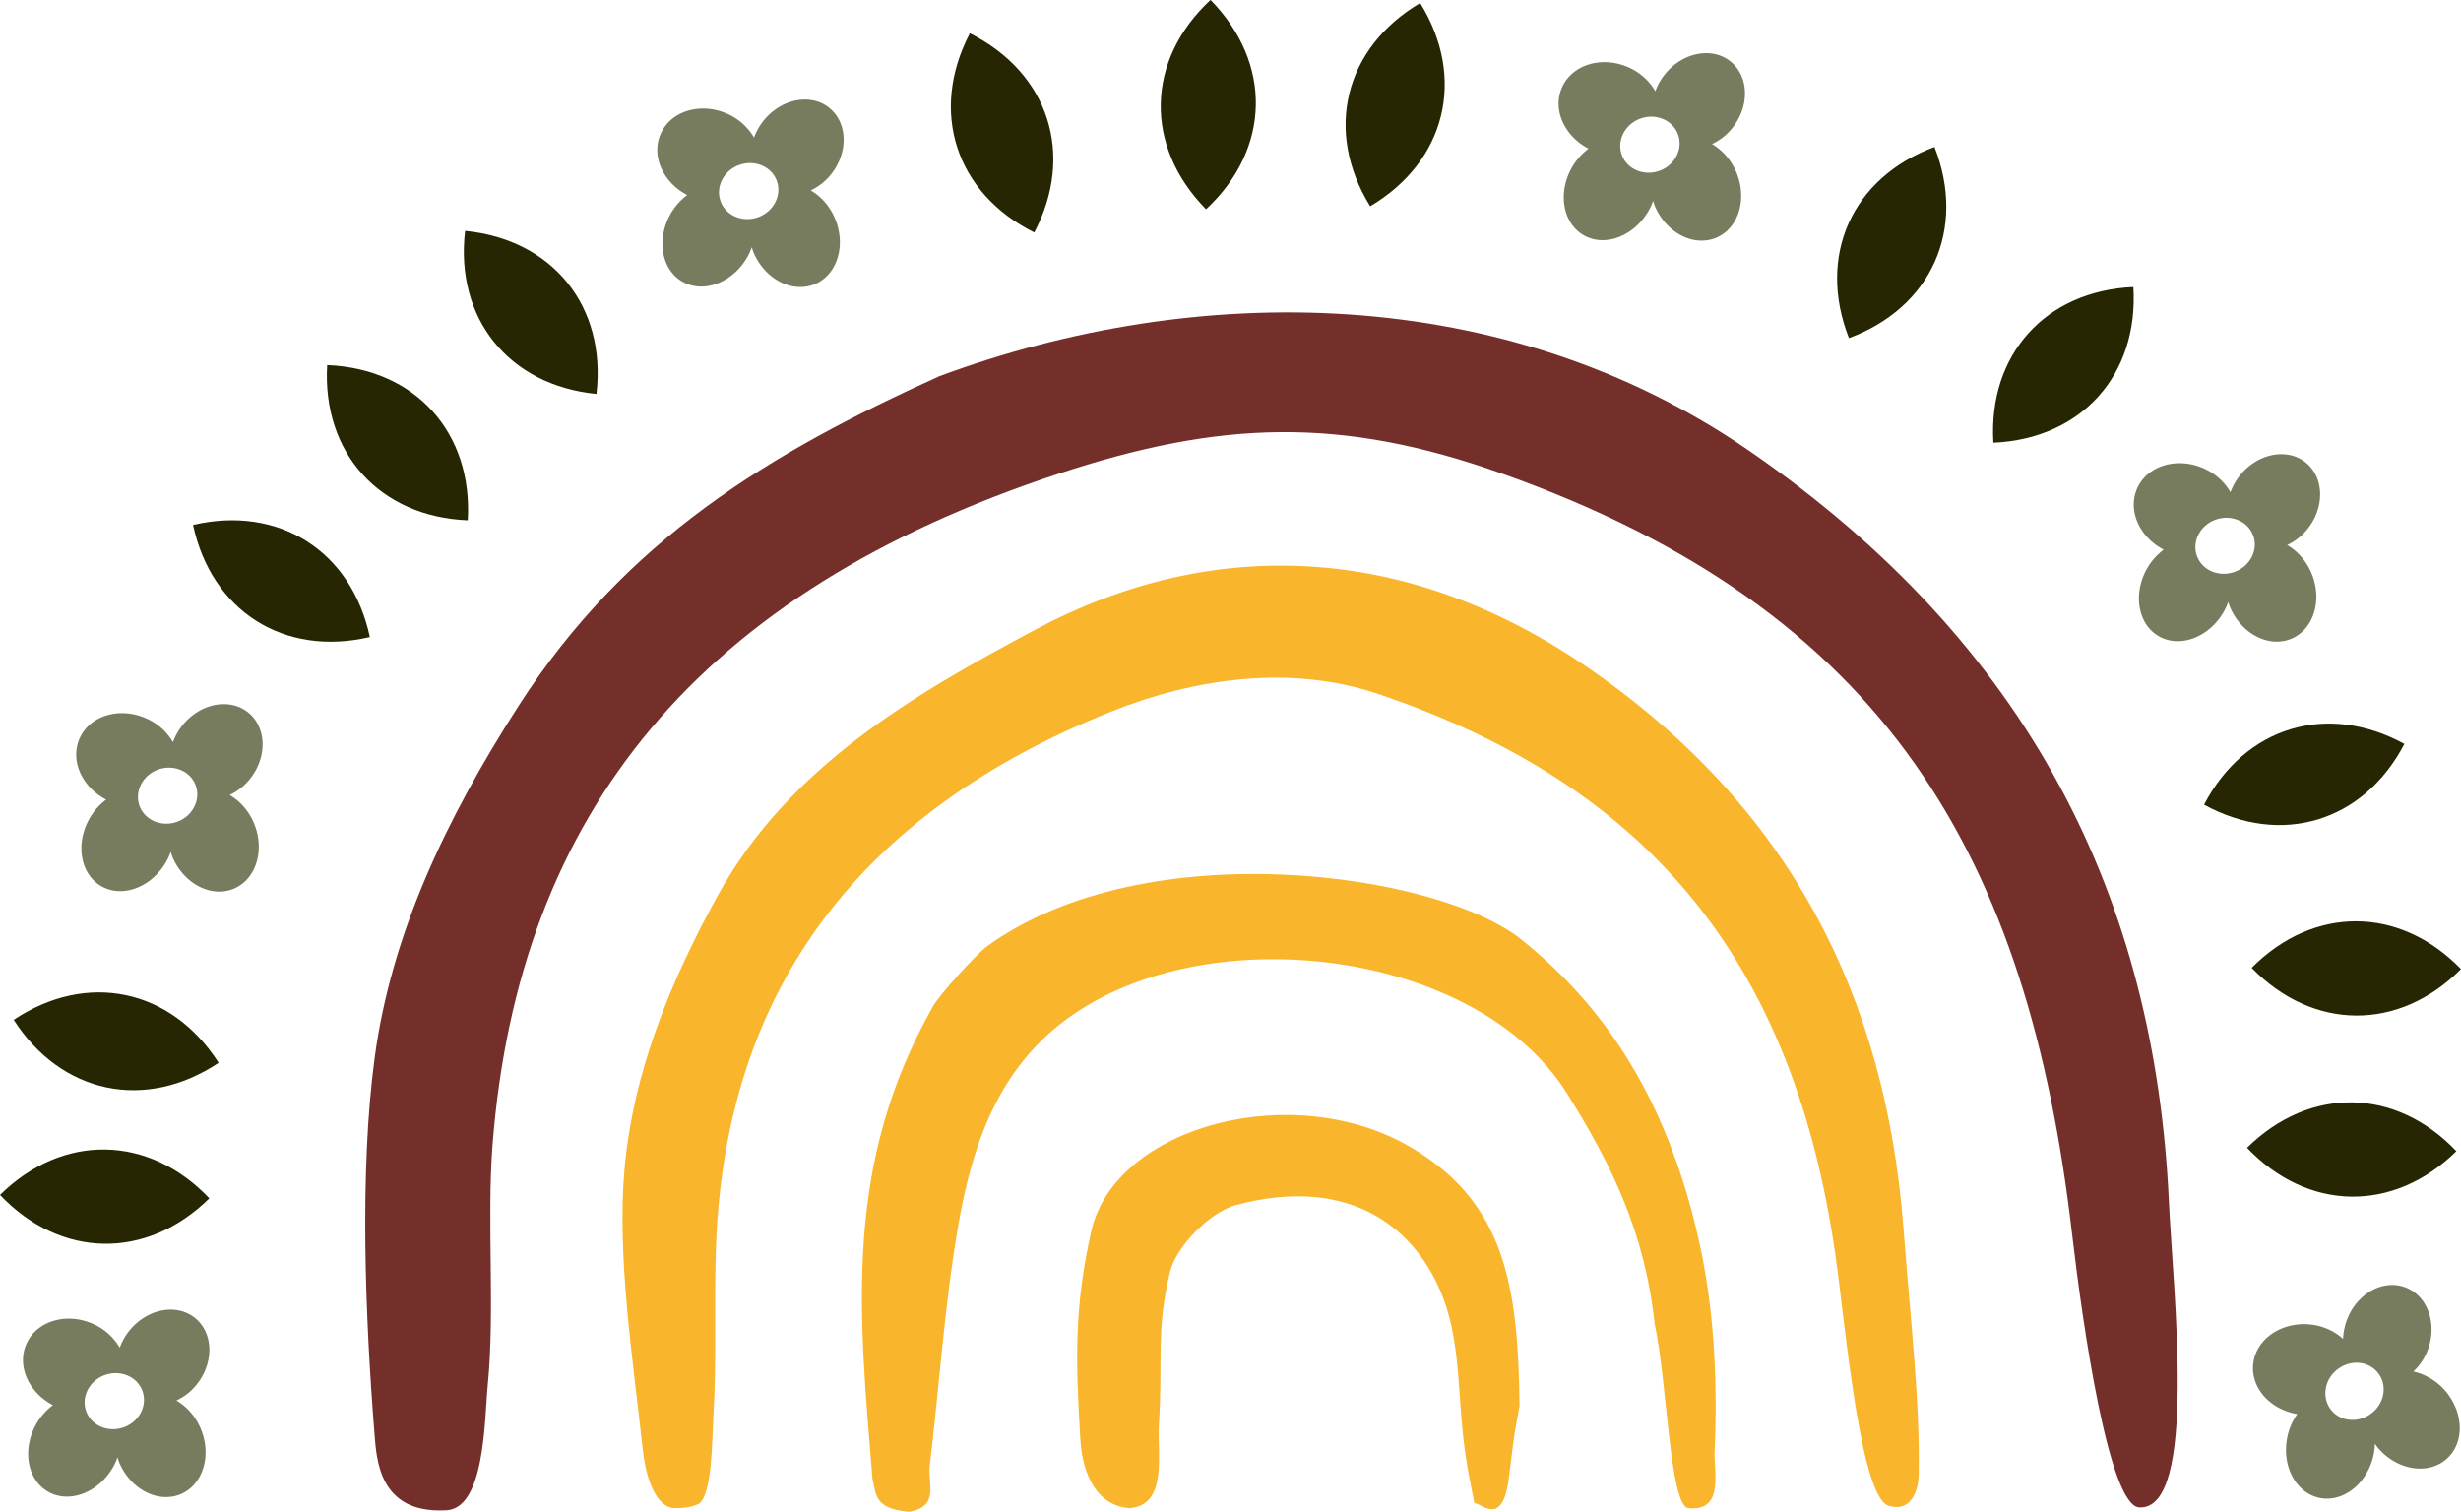 <svg xmlns="http://www.w3.org/2000/svg" xmlns:xlink="http://www.w3.org/1999/xlink" xml:space="preserve" width="319.98" height="196.57"><defs><path id="a" d="M70.61 39.97H525v438.42H70.61Z"></path></defs><clipPath id="b"><use xlink:href="#a"></use></clipPath><path fill="#f9b52b" d="M226.58 236.07c-2.72-.3-3.74-4.88-4.02-7.47-1.24-11.49-3.41-25.25-2.39-36.64 1.11-12.38 5.79-24.05 12.12-35.55 9.31-16.89 25.79-26.28 41.21-34.53 23.17-12.39 48.39-11.17 71.57 4.65 26.65 18.19 39.06 43.02 41.38 73.01 1.1 14.24 2.13 22.33 1.99 32.22-.02 1.48-.7 4.78-3.65 4.06-3.92-.23-5.87-23.59-7.18-32.69-5.35-37.28-23.56-60.85-59.57-72.97-11.12-3.74-23.52-2.11-34.67 2.36-32.42 13-50.04 35.9-51.3 69.33-.28 7.41.1 14.85-.34 22.24-.19 3.3-.17 10.01-1.83 11.38-1.2.6-2.43.57-3.32.6" clip-path="url(#b)" transform="translate(-138.97 -39.97)"></path><path fill="#752f2a" d="M187.66 226.39c-1.2-15.1-1.97-34.03.02-48.86 2.16-16.13 9.3-31.14 18.76-45.85 13.89-21.6 32.64-32.83 54.7-42.81 33.46-12.38 73.41-12.22 105.22 9.68 36.57 25.19 52.8 58.29 54.61 97.63.52 11.35 3.8 40.11-3.81 39.79-3.97-.02-7.39-23.61-8.78-35.57-5.72-49.02-24.16-81.14-74.19-98.88-20.79-7.38-36.43-6.96-57.79.11-46.19 15.29-70.02 43.68-73.4 87.31-.74 9.67.34 21.53-.62 31.18-.43 4.3-.3 16.37-5.65 16.23-8.45.35-8.8-6.56-9.07-9.96" clip-path="url(#b)" transform="translate(-138.97 -39.97)"></path><path fill="#f9b52b" d="M354.11 212.12c-1.27-11.83-5.55-20.67-11.44-30.05-11.92-18.97-47.82-23.06-65.73-9.05-8.6 6.73-11.69 16.53-13.4 26.41-1.77 10.27-2.44 20.72-3.68 31.07-.29 2.39 1.32 5.35-2.7 6.04-4.48-.39-4.25-2.17-4.75-4.28-1.8-21.88-3.79-40.84 7.86-61.43.87-1.54 5.6-6.79 7.12-7.88 20.66-14.88 58.43-9.54 69.34-.85 10.44 8.32 16.92 18.72 20.91 31 3.71 11.45 4.76 22.34 4.29 35.09-.32 2.57 1.53 8.35-3.43 7.88-2.46-.29-2.74-16.41-4.39-23.95" clip-path="url(#b)" transform="translate(-138.97 -39.97)"></path><path fill="#f9b52b" d="M330.67 235.43c-.71-3.76-.71-3.22-1.25-7-.93-6.56-.49-13.55-2.78-19.63-3.28-8.71-11.7-16.21-26.96-12.15-3.43.91-7.77 5.44-8.56 8.6-1.87 7.53-.94 11.79-1.47 19.89-.25 3.78 1.23 10.6-3.87 10.93-5.01-.45-6.16-5.84-6.34-8.92-.63-10.33-.82-17.14 1.42-27.11 3.07-13.63 26.37-19.95 41.71-10.8 12.11 7.21 13.79 18.01 13.97 33.51-1.03 5.55-.73 4.54-1.49 10.14-.97 5.51-3.48 2.48-4.38 2.54" clip-path="url(#b)" transform="translate(-138.97 -39.97)"></path><path fill="#787c5e" d="M155.04 225.56c-2.02.71-4.21-.23-4.87-2.11-.67-1.88.44-3.99 2.46-4.7s4.21.23 4.87 2.11c.66 1.88-.43 3.98-2.46 4.7m6.87-3.49c.96-.46 1.86-1.12 2.6-2.04 2.31-2.84 2.23-6.72-.17-8.68-2.4-1.95-6.22-1.23-8.53 1.61-.57.7-.99 1.46-1.27 2.24a7.532 7.532 0 0 0-3.44-3.08c-3.47-1.56-7.36-.41-8.69 2.57-1.28 2.85.26 6.32 3.44 7.98-.81.61-1.54 1.39-2.11 2.36-1.93 3.31-1.27 7.29 1.45 8.88 2.73 1.59 6.51.2 8.44-3.11.26-.44.46-.89.62-1.34.08.25.14.49.25.73 1.51 3.49 5.09 5.29 8 4.04 2.91-1.26 4.04-5.11 2.53-8.59-.69-1.59-1.82-2.81-3.12-3.57m285.39 1.67c-1.7 1.31-4.07 1.08-5.28-.5-1.21-1.59-.82-3.93.88-5.23 1.71-1.31 4.07-1.08 5.28.5 1.23 1.58.83 3.93-.88 5.23m5.46-5.44c.77-.73 1.42-1.64 1.84-2.74 1.32-3.41.04-7.08-2.85-8.19-2.88-1.12-6.3.74-7.61 4.16-.32.84-.49 1.7-.52 2.53a7.455 7.455 0 0 0-4.22-1.87c-3.77-.41-7.12 1.88-7.47 5.12-.34 3.11 2.2 5.93 5.73 6.52-.58.84-1.04 1.8-1.27 2.9-.82 3.74 1.03 7.32 4.12 7.99 3.09.67 6.25-1.82 7.07-5.56.11-.49.16-.99.18-1.47.15.21.29.43.46.62 2.51 2.85 6.48 3.46 8.85 1.36 2.38-2.09 2.27-6.1-.24-8.95a7.774 7.774 0 0 0-4.07-2.42m-290.79-71.47c-2.02.71-4.21-.23-4.87-2.11-.66-1.88.44-3.99 2.46-4.7s4.21.23 4.87 2.11c.66 1.88-.44 3.99-2.46 4.7m6.86-3.49c.96-.46 1.86-1.12 2.6-2.04 2.31-2.84 2.23-6.72-.17-8.68-2.4-1.95-6.22-1.23-8.53 1.61-.57.7-.99 1.46-1.27 2.24a7.532 7.532 0 0 0-3.44-3.08c-3.47-1.56-7.36-.41-8.69 2.57-1.28 2.85.26 6.32 3.44 7.98-.81.61-1.54 1.39-2.11 2.36-1.93 3.31-1.27 7.29 1.45 8.88 2.73 1.59 6.51.2 8.44-3.11.26-.44.46-.89.62-1.34.08.25.14.49.25.73 1.51 3.49 5.09 5.29 8 4.04 2.91-1.26 4.04-5.11 2.53-8.59-.69-1.59-1.82-2.81-3.12-3.57m260.65-29c-2.02.71-4.21-.23-4.87-2.11-.67-1.88.44-3.99 2.46-4.7s4.21.23 4.87 2.11c.67 1.87-.43 3.98-2.46 4.7m6.87-3.5c.96-.46 1.86-1.12 2.6-2.04 2.31-2.84 2.23-6.72-.17-8.68-2.4-1.95-6.22-1.23-8.53 1.61-.57.7-.99 1.46-1.27 2.24a7.532 7.532 0 0 0-3.44-3.08c-3.47-1.56-7.36-.41-8.69 2.57-1.28 2.85.26 6.32 3.44 7.98-.81.61-1.54 1.39-2.11 2.36-1.93 3.31-1.27 7.29 1.45 8.88 2.73 1.59 6.51.2 8.44-3.11.26-.44.46-.89.62-1.34.08.25.14.49.25.73 1.51 3.49 5.09 5.29 8 4.04 2.91-1.26 4.04-5.11 2.53-8.59-.69-1.59-1.82-2.81-3.12-3.57M237.52 68.22c-2.02.71-4.21-.23-4.87-2.11-.67-1.88.44-3.99 2.46-4.7s4.21.23 4.87 2.11c.66 1.87-.44 3.98-2.46 4.7m6.86-3.49c.96-.46 1.86-1.12 2.6-2.04 2.31-2.84 2.23-6.72-.17-8.68-2.4-1.95-6.22-1.23-8.53 1.61-.57.7-.99 1.46-1.27 2.24a7.532 7.532 0 0 0-3.44-3.08c-3.47-1.56-7.36-.41-8.69 2.57-1.28 2.85.26 6.32 3.44 7.98-.81.61-1.54 1.39-2.11 2.36-1.93 3.31-1.27 7.29 1.45 8.88 2.73 1.59 6.51.2 8.44-3.11.26-.44.46-.89.62-1.34.08.25.14.49.25.73 1.51 3.49 5.09 5.29 8 4.04 2.91-1.26 4.04-5.11 2.53-8.59-.69-1.6-1.82-2.82-3.12-3.57m110.32-2.54c-2.02.71-4.21-.23-4.87-2.11-.67-1.88.44-3.99 2.46-4.7s4.21.23 4.87 2.11c.66 1.88-.44 3.99-2.46 4.7m6.87-3.49c.96-.46 1.86-1.12 2.6-2.04 2.31-2.84 2.23-6.72-.17-8.68-2.4-1.95-6.22-1.23-8.53 1.61-.57.7-.99 1.46-1.27 2.24a7.532 7.532 0 0 0-3.44-3.08c-3.47-1.56-7.36-.41-8.69 2.57-1.28 2.85.26 6.32 3.44 7.98-.81.61-1.54 1.39-2.11 2.36-1.93 3.31-1.27 7.29 1.45 8.88 2.73 1.59 6.51.2 8.44-3.11.26-.44.46-.89.62-1.34.08.25.14.49.25.73 1.51 3.49 5.09 5.29 8 4.04 2.91-1.26 4.04-5.11 2.53-8.59-.7-1.59-1.83-2.81-3.12-3.57" clip-path="url(#b)" transform="translate(-138.97 -39.97)"></path><path fill="#262603" d="M296.36 39.96c8.07 8.22 7.83 19.4-.58 27.22-8.07-8.21-7.83-19.39.58-27.22m-31.29 4.34c10.24 5.12 13.69 15.75 8.38 25.9-10.24-5.12-13.68-15.75-8.38-25.9m58.55-3.94c6.02 9.74 3.35 20.6-6.5 26.43-6.02-9.74-3.36-20.59 6.5-26.43M199.44 69.99c11.4 1.12 18.41 9.82 17.08 21.2-11.4-1.12-18.41-9.83-17.08-21.2m191.05-10.91c4.18 10.66-.38 20.87-11.12 24.85-4.19-10.67.38-20.87 11.12-24.85M181.51 87.44c11.45.46 18.94 8.75 18.28 20.18-11.45-.46-18.95-8.75-18.28-20.18m234.84-10.15c.71 11.43-6.76 19.74-18.2 20.24-.71-11.43 6.76-19.74 18.2-20.24m-252.28 30.93c11.15-2.6 20.59 3.38 22.99 14.58-11.15 2.61-20.59-3.38-22.99-14.58m-25.1 87.12c8.15-8.04 19.33-7.86 27.22.44-8.16 8.04-19.33 7.86-27.22-.44m1.78-22.77c9.53-6.35 20.47-4.06 26.65 5.59-9.54 6.34-20.47 4.05-26.65-5.59m290.38 16.64c8.15-8.04 19.33-7.86 27.22.44-8.16 8.04-19.32 7.86-27.22-.44m.6-23.4c8.07-8.12 19.25-8.06 27.22.16-8.06 8.12-19.24 8.05-27.22-.16m-6.19-21.21c5.31-10.15 16.01-13.39 26.05-7.9-5.3 10.14-16 13.39-26.05 7.9" clip-path="url(#b)" transform="translate(-138.97 -39.97)"></path></svg>